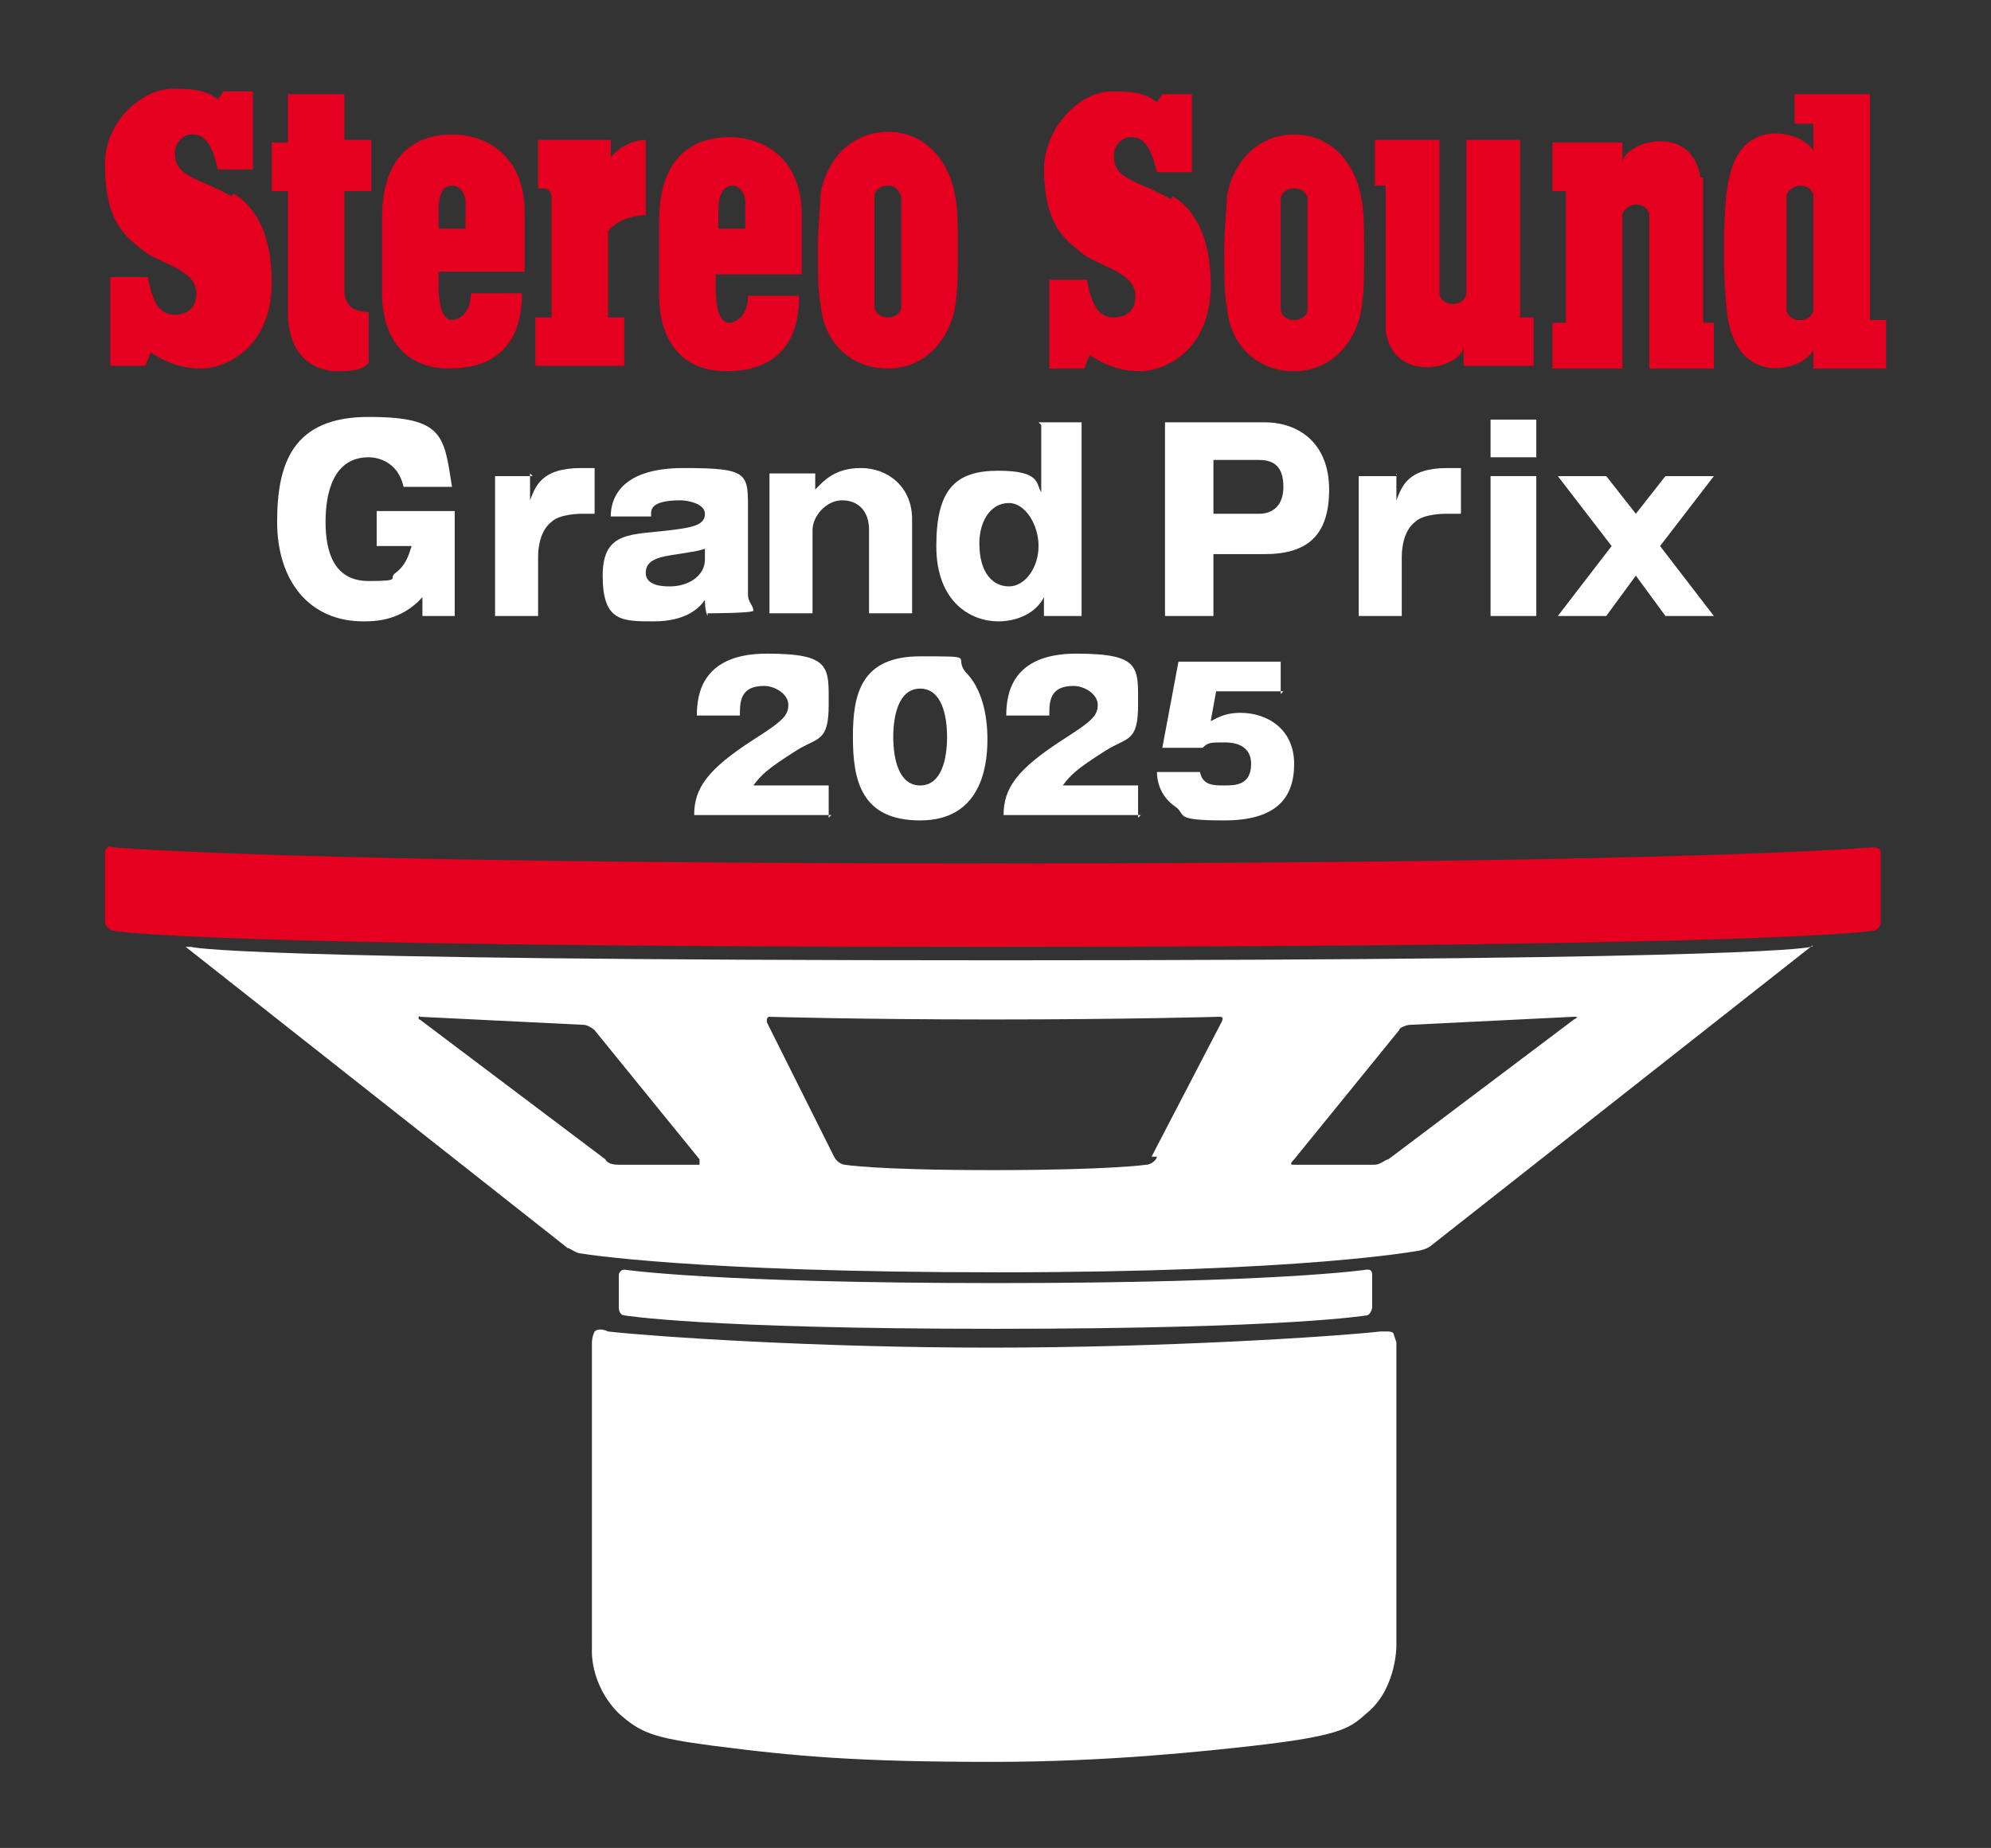 <?xml version="1.0" encoding="UTF-8"?>
<svg id="_レイヤー_1" data-name="レイヤー_1" xmlns="http://www.w3.org/2000/svg" version="1.1" viewBox="0 0 74 68.7">
  <rect x="0" y="0" width="74" height="68.7" fill="#333333" stroke="none"/>
  <!-- Generator: Adobe Illustrator 29.6.1, SVG Export Plug-In . SVG Version: 2.1.1 Build 9)  -->
  <defs>
    <style>
      .st0 {
        fill: #e60020;
      }

      .st1 {
        fill: #fff;
      }
    </style>
  </defs>
  <g>
    <path class="st1" d="M15,18.1c-.2-.9-.9-1.1-1.3-1.1-1.3,0-1.6,1.3-1.6,2.4s.3,2.2,1.6,2.2.7-.1,1-.3c.4-.3.5-.7.6-1h-1.3v-1.3h2.9v3.9h-1.2v-.7c-.8.9-1.8.9-2.2.9-2,0-3.2-1.5-3.2-3.7s.6-3.9,3.4-3.9,2.8.7,3.1,2.6h-1.8Z"/>
    <path class="st1" d="M19.7,17.6v1c.2-.5.4-1.2,1.9-1.2h.5v1.7h-.5c0,0-.8,0-1.1.3-.4.3-.5.9-.5,1.3v2.2h-1.6v-5.2h1.4Z"/>
    <path class="st1" d="M26.3,22.9c-.1-.2-.1-.5-.1-.6-.2.3-.7.8-1.9.8s-1.9,0-1.9-1.7,1.1-1.5,2.6-1.7c.8-.1,1.2-.2,1.2-.6s-.7-.5-.9-.5c-1.2,0-1.1.4-1.1.6h-1.5c0-.5.2-1.8,2.7-1.8s2.4.2,2.4,1.7v3c0,.3.2.4.2.6h0c0,.1-1.7.1-1.7.1ZM26.2,20.4c-.3.1-.4.1-1,.2-.7.1-1.2.2-1.2.7s.7.5.9.5c.7,0,1.3-.4,1.3-1v-.4Z"/>
    <path class="st1" d="M30.3,17.6v.6c.3-.3.7-.8,1.7-.8s1.9.7,1.9,1.9v3.5h-1.6v-3.1c0-.7-.4-1.1-1-1.1s-1.1.6-1.1,1.1v3.1h-1.6v-5.2h1.5Z"/>
    <path class="st1" d="M38.6,15.7h1.6v7.2h-1.4v-.7c-.3.6-1,.9-1.7.9-1,0-2.3-.7-2.3-2.8s.7-2.8,2.3-2.8,1.4.5,1.6.8v-2.5ZM36.4,20.2c0,1.1.5,1.6,1.1,1.6s1.1-.7,1.1-1.5-.5-1.6-1.1-1.6c-.7,0-1.1.7-1.1,1.5Z"/>
    <path class="st1" d="M43.3,15.7h3.7c1.3,0,2.4.8,2.4,2.5s-.8,2.4-2.4,2.4h-1.9v2.3h-1.8v-7.2ZM45.1,19.1h1.7c.5,0,.9-.3.9-1s-.3-1-.9-1h-1.7v2Z"/>
    <path class="st1" d="M51.9,17.6v1c.2-.5.4-1.2,1.9-1.2h.5v1.7h-.6c0,0-.8,0-1.1.3-.4.3-.5.9-.5,1.3v2.2h-1.6v-5.2h1.4Z"/>
    <path class="st1" d="M57.1,17h-1.7v-1.4h1.7v1.4ZM57.1,22.9h-1.7v-5.2h1.7v5.2Z"/>
    <path class="st1" d="M60.8,19.1l1.1-1.4h1.8l-2,2.6,2,2.6h-1.8l-1.1-1.5-1.1,1.5h-1.8l2-2.6-2-2.6h1.8l1.1,1.4Z"/>
  </g>
  <g>
    <path class="st0" d="M8.6,7.3c-1.2-.7-2.1-.7-2.1-1.6,0-.4.3-.7.6-.7.3,0,.7,0,1,1.3h1.3s0-2.9,0-2.9h-1.1s-.2.3-.2.3c-.5-.4-1.1-.4-1.7-.4-1.1,0-2.5,1.2-2.5,2.8,0,2.2.8,2.7,1.4,3.2.6.5,2,.7,2,1.6,0,.6-.4.8-.8.8-.4,0-.8-.2-1-1.4h-1.4s0,3.3,0,3.3h1.3s.2-.5.2-.5c.6.4,1.2.6,1.9.6.8,0,2.6-.7,2.6-3.2,0-1.8-.6-2.8-1.4-3.3Z"/>
    <path class="st0" d="M12.8,3.5h-2.1s0,1.8,0,1.8h-.6s0,1.8,0,1.8h.6s0,4.5,0,4.5c0,1.4.7,2.1,1.7,2.2.6,0,1,0,1.3-.3v-1.9c-.8,0-.9-.5-.9-.8v-3.7s1,0,1,0v-1.9s-1,0-1,0v-1.8Z"/>
    <path class="st0" d="M16.8,5c-1.3,0-2.6.7-2.6,3.1,0,2.4,0,2.4,0,2.8,0,1.6.8,2.8,2.5,2.8,1.5,0,2.7-.7,2.7-2.8h-1.9c0,.8-.5,1-.7,1-.2,0-.5-.2-.5-1.3v-.5h3.2s0,0,0-2.2c0-2.1-1.4-2.9-2.7-2.9ZM17.3,8.5h-1c0-.2,0-.5,0-.7,0-.8.3-.9.5-.9.3,0,.5.3.5.6,0,.3,0,1,0,1Z"/>
    <path class="st0" d="M22.7,6v-.8s-2.7,0-2.7,0v1.8c.3,0,.5,0,.5.4,0,.3,0,3.6,0,4.4h-.6s0,1.8,0,1.8h3.3s0-1.8,0-1.8h-.6s0-3.2,0-3.2c.3-.4.9-.6,1.4-.6v-2.8c-.5,0-1.1.3-1.4.8Z"/>
    <path class="st0" d="M27.1,5.1c-1.3,0-2.6.7-2.6,3.1,0,2.4,0,2.4,0,2.8,0,1.6.8,2.8,2.5,2.8,1.5,0,2.7-.7,2.7-2.8h-1.9c0,.8-.5,1-.7,1-.2,0-.5-.2-.5-1.3,0-.2,0-.3,0-.5h3.2s0,0,0-2.2c0-2.1-1.4-2.9-2.7-2.9ZM27.7,8.5h-1c0-.2,0-.5,0-.7,0-.7.3-.9.5-.9.3,0,.5.3.5.6,0,.3,0,1,0,1Z"/>
    <path class="st0" d="M33,4.9c-1.4,0-2.3,1.1-2.5,2.3,0,.4-.1,1.2-.1,2,0,.8,0,1.7.1,2.1.1,1.4,1.1,2.4,2.5,2.4,1.4,0,2.3-1.1,2.5-2.3.1-.7.1-1.2.1-2.1,0-.8,0-1.6-.1-2-.2-1.3-1.1-2.4-2.5-2.4ZM33.5,9.3c0,.8,0,1.7,0,2.1,0,.2-.2.4-.5.4-.3,0-.5-.2-.5-.4,0-.3,0-1.1,0-2.1,0-.9,0-1.6,0-2,0-.2.2-.4.5-.4.3,0,.4.2.5.4,0,.5,0,1.2,0,2Z"/>
    <path class="st0" d="M43.5,7.4c-1.2-.7-2.1-.7-2.1-1.6,0-.4.3-.7.6-.7.3,0,.7,0,1,1.3h1.3s0-2.9,0-2.9h-1.1s-.2.3-.2.3c-.5-.4-1.1-.4-1.7-.4-1.1,0-2.4,1.2-2.5,2.8,0,2.2.8,2.7,1.4,3.2.6.5,2,.7,2,1.6,0,.6-.4.8-.8.8-.4,0-.8-.2-1-1.4h-1.4s0,3.3,0,3.3h1.3s.2-.5.2-.5c.6.4,1.2.6,1.9.6.8,0,2.6-.7,2.6-3.2,0-1.8-.6-2.8-1.4-3.3Z"/>
    <path class="st0" d="M48.1,5c-1.4,0-2.3,1.1-2.5,2.3,0,.4-.1,1.2-.1,2,0,.8,0,1.7.1,2.1.1,1.4,1.1,2.4,2.5,2.4,1.4,0,2.3-1.1,2.5-2.3.1-.7.1-1.2.1-2.1,0-.8,0-1.6-.1-2-.2-1.3-1.1-2.4-2.5-2.4ZM48.6,9.4c0,.8,0,1.7,0,2.1,0,.2-.2.4-.5.4-.3,0-.5-.2-.5-.4,0-.3,0-1.1,0-2.1,0-.9,0-1.6,0-2,0-.2.2-.4.5-.4.3,0,.5.2.5.4,0,.5,0,1.2,0,2Z"/>
    <path class="st0" d="M56.6,5.2h-2.1s0,5.7,0,5.7c0,.2-.2.4-.5.4-.3,0-.5-.2-.5-.4v-5.7s-2.4,0-2.4,0v1.7s.4,0,.4,0c0,0,0,4.6,0,5.4.3,2,2.8,1.4,2.9.6v.7s2.6,0,2.6,0v-1.8s-.5,0-.5,0v-6.6Z"/>
    <path class="st0" d="M63.2,6.6c-.3-2-2.7-1.4-2.9-.6v-.7s-2.6,0-2.6,0v1.8s.5,0,.5,0v4.9s-.5,0-.5,0v1.7s2.6,0,2.6,0v-5.7c0-.2.3-.4.5-.4.3,0,.5.2.5.4v5.7s2.4,0,2.4,0v-1.7s-.4,0-.4,0c0,0,0-4.6,0-5.4Z"/>
    <path class="st0" d="M69.5,11.8V3.5s-2.8,0-2.8,0v1.1s.7,0,.7,0v1c-.4-.7-2.6-1.3-3.1.9-.3.8-.3,4.7,0,5.7.6,2.2,2.8,1.5,3.1.8v.7s2.7,0,2.7,0v-1.8s-.6,0-.6,0ZM66.9,11.9c-.3,0-.5-.2-.5-.4v-4.2c0-.2.3-.4.5-.4.3,0,.5.2.5.4v-.6s0,4.8,0,4.8c0,.2-.2.4-.5.4Z"/>
  </g>
  <path class="st0" d="M69.9,34.3c0,.1-.1.3-.3.3,0,0-3,.6-32.9.6s-32.5-.6-32.5-.6c-.1,0-.3-.2-.3-.3v-2.6c0-.1.1-.3.3-.2,0,0,6.6.6,32.7.6s32.7-.6,32.7-.6c.1,0,.3,0,.3.2v2.6Z"/>
  <path class="st1" d="M51,48.6c0,.1-.1.3-.2.3,0,0-2.9.5-13.8.5s-13.8-.5-13.8-.5c-.1,0-.2-.1-.2-.3v-1.2c0-.1.1-.2.2-.2,0,0,3.3.5,13.8.5s13.8-.5,13.8-.5c.1,0,.2,0,.2.2v1.2Z"/>
  <path class="st1" d="M6.9,35.2c-.1,0-.1,0,0,0l14.2,11.2c.1,0,.3.2.5.2,0,0,4.1.7,15.5.7s15.6-.8,15.6-.8c.1,0,.4-.1.5-.2l14.1-11.1c.1,0,.1-.1,0,0,0,0-1.1.5-30.1.5s-30.1-.5-30.1-.5ZM25,43.3c-.1,0-.4,0-.5,0h-1.5c-.1,0-.4,0-.5-.2l-6.9-5.2c-.1,0,0-.2,0-.1l6.1.3c.1,0,.3.1.4.2l3.9,4.8c0,.1,0,.2,0,.2h-.9ZM43,43c0,.1-.2.3-.4.3,0,0-1.3.2-5.7.2s-5.5-.2-5.5-.2c-.1,0-.3-.1-.4-.3l-2.5-5c0-.1,0-.2.1-.2,0,0,3.3.1,8.3.1s8.4-.1,8.4-.1c.1,0,.2,0,.1.2l-2.6,5ZM51.6,43.1c-.1,0-.3.2-.5.2h-1.6c-.1,0-.4,0-.5,0h-.9c-.1,0-.2,0,0-.2l3.9-4.8c0-.1.3-.2.4-.2l6.1-.3c.1,0,.2,0,0,.1l-6.9,5.2Z"/>
  <path class="st1" d="M51.9,61.2s0,1.5-1,2.4c-.7.6-.8.9-4.3,1.3-1.8.2-5.4.6-9.7.6-5,0-7.3-.2-10.4-.6-2.3-.3-2.7-.5-3.5-1.2-1.1-1.1-1-2.4-1-2.4v-11.4s0-.2.1-.4c.1-.1.3-.1.5,0,1.8.2,7.8.6,14.2.6s12.7-.4,14.5-.6c.1,0,.2,0,.3,0,0,0,.2,0,.2.1,0,0,.1.3.1.3v11.6Z"/>
  <g>
    <path class="st1" d="M30.9,30.3h-5.1c0-1,.5-1.7,2.2-2.8,1.1-.7,1.3-.9,1.3-1.3s-.5-.7-.9-.7c-.9,0-.9.6-.9,1.1h-1.6c0-.8.2-2.3,2.6-2.3s2.3.5,2.3,1.9-.4,1.2-1.2,1.7c-1.1.7-1.3.9-1.6,1.3h2.8v1.2Z"/>
    <path class="st1" d="M35.9,25c.8.8.8,2.2.8,2.5,0,1.1-.3,3-2.5,3s-2.5-1.5-2.5-3.1.3-3,2.5-3,1.2,0,1.7.6ZM34.2,25.6c-.8,0-1,1-1,1.8s.2,1.8,1,1.8,1-1,1-1.8-.2-1.8-1-1.8Z"/>
    <path class="st1" d="M42.4,30.3h-5.1c0-1,.5-1.7,2.2-2.8,1.1-.7,1.3-.9,1.3-1.3s-.5-.7-.9-.7c-.9,0-.9.6-.9,1.1h-1.6c0-.8.2-2.3,2.6-2.3s2.3.5,2.3,1.9-.4,1.2-1.2,1.7c-1.1.7-1.3.9-1.6,1.3h2.8v1.2Z"/>
    <path class="st1" d="M47.7,25.7h-2.5l-.2,1.1c.1,0,.4-.3,1.1-.3,1,0,2,.6,2,1.9s-.7,2.1-2.6,2.1-1.4-.2-1.8-.5c-.6-.4-.7-1-.7-1.3h1.6c.1.5.5.5.9.5s1,0,1-.8-.8-.8-1-.8c-.5,0-.6,0-.8.2h-1.5l.6-3.2h3.8v1.2Z"/>
  </g>
</svg>